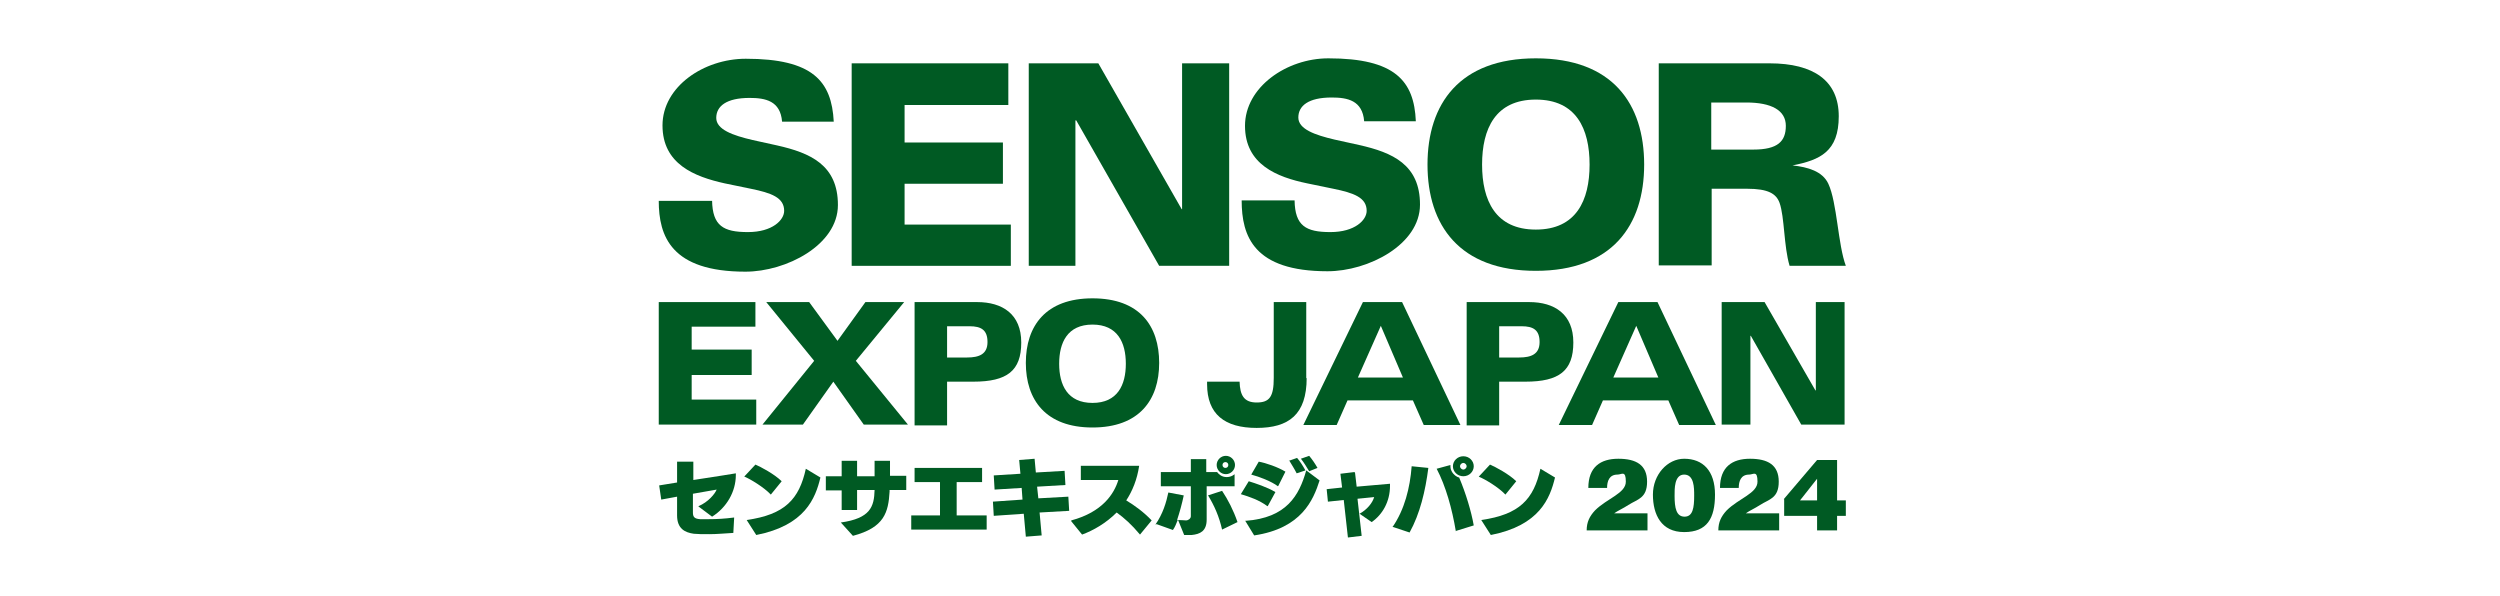 <?xml version="1.0" encoding="UTF-8"?>
<svg id="_レイヤー_1" data-name="レイヤー 1" xmlns="http://www.w3.org/2000/svg" version="1.1" viewBox="0 0 600 143">
  <defs>
    <style>
      .cls-1 {
        fill: #005a23;
        stroke-width: 0px;
      }
    </style>
  </defs>
  <g>
    <path class="cls-1" d="M167.6,121.5c2.4-1,4-3,4.4-4l-5.7,1v4.5c0,1.1.4,1.5,1.7,1.6.7,0,1.4,0,2.2,0,1.8,0,3.7-.1,6-.4l-.2,3.7c-1.9.1-3.9.3-5.7.3s-2.8,0-3.8-.1c-2.1-.3-4-1.2-4-4.4h0v-4.5l-3.8.7-.5-3.4,4.3-.7v-5h3.9v4.4c4.8-.7,10.1-1.6,10.2-1.6v.4c0,4-2.2,7.8-5.7,10l-3.2-2.4h0Z"/>
    <path class="cls-1" d="M178.6,114.4l2.7-2.9c1.2.5,4.6,2.3,6.3,4l-2.6,3.2c-1.7-1.8-4.9-3.7-6.3-4.3h0ZM179.2,124.8c9.2-1.3,12.6-5,14.2-12.3l3.5,2.1c-1.2,5-3.7,11.5-15.4,13.8,0,0-2.3-3.6-2.3-3.6Z"/>
    <path class="cls-1" d="M202,117.7h-3.8v-3.4h3.8v-3.7h3.7v3.7h4.2v-3.7h3.7v3.6h3.9v3.4h-4v.4c-.3,4.9-1.2,8.6-8.8,10.6l-2.9-3.2c7.1-1,8-3.8,8.1-7.8h-4.2v4.8h-3.7v-4.8h0Z"/>
    <path class="cls-1" d="M218.6,123.7h7v-8h-6.1v-3.4h16.2v3.4h-6.1v8h7.2v3.4h-18.1v-3.4Z"/>
    <path class="cls-1" d="M238.2,120.4l7.2-.5-.2-2.8-6.5.4-.2-3.4,6.4-.4-.3-3.3,3.7-.3.3,3.3,6.9-.4.2,3.4-6.8.4.3,2.8,7.2-.4.2,3.4-7.1.4.5,5.5-3.8.3-.5-5.5-7.2.5-.2-3.4Z"/>
    <path class="cls-1" d="M257.1,124.9c7.5-2,10.3-6.4,11.3-9.7h-9c0,0,0-3.4,0-3.4h14c-.5,3.3-1.6,6-3.1,8.3,2,1.2,4.2,2.8,6.1,4.8l-2.8,3.4c-2-2.4-3.8-4-5.6-5.3-2.6,2.6-5.6,4.3-8.3,5.3l-2.6-3.2h0Z"/>
    <path class="cls-1" d="M277.3,125.9c1.8-2.6,2.6-5.3,3.1-7.7l3.7.7c-.4,1.9-1,4.1-1.6,5.9,1,0,1.8.1,2.2.1s1.1-.4,1.1-1v-7.2h-7.2v-3.4h7.2v-3.1h3.7v3.1h2.6c.4.5,1.1,1.2,2.3,1.2s1.9-.7,1.9-.7v2.9h-6.7v8h0c0,2.8-1.6,3.5-3.6,3.7-.5,0-1.1,0-1.8,0l-1.5-3.7c-.4,1-.7,1.8-1.2,2.5l-3.9-1.4h0ZM289.9,118.9l3.4-1.1c1.4,2.1,2.7,4.6,3.7,7.5l-3.7,1.8c-.7-3.1-1.8-5.6-3.3-8.1h0ZM296.4,111.6c0,1.2-1,2.2-2.2,2.2s-2.2-1-2.2-2.2,1-2.2,2.2-2.2,2.2,1,2.2,2.2ZM294.8,111.6c0-.4-.3-.7-.7-.7s-.7.3-.7.7.3.7.7.7.7-.3.7-.7Z"/>
    <path class="cls-1" d="M304.2,121.5c-2-1.5-4.4-2.3-6.4-2.9l1.9-3.1c1.6.5,4.4,1.4,6.4,2.6l-1.8,3.3h0ZM298.9,125c9.9-.7,12.9-6.1,14.6-12.1l3.2,2.4c-1.5,4.7-4.3,11.5-15.7,13.2l-2.2-3.6h0ZM306.7,116.7c-1.6-1.2-4.5-2.3-6.4-2.8l1.8-3.1c1.7.3,4.6,1.3,6.4,2.4l-1.7,3.4h0ZM309.3,110.6l2-.7c.7.8,1.4,1.9,2,3l-2.1.7c-.5-1-1.2-2.1-1.8-3.1h0ZM312.2,110.1l2-.7c.7.8,1.5,2,2,2.9l-2,.8c-.6-1-1.2-2-1.9-2.9h0Z"/>
    <path class="cls-1" d="M325.2,113.4l.4,3.4,8-.7v.5c0,3.8-1.8,6.9-4.4,8.7l-2.9-2c1.8-1,3.1-2.6,3.5-4l-4,.4,1,8.9-3.3.4-1-9-3.8.4-.3-3,3.7-.4-.4-3.3,3.3-.4h0Z"/>
    <path class="cls-1" d="M334.2,126.5c2.9-4.2,4.2-9.4,4.6-14.6l4,.4c-.7,5.5-2,11-4.5,15.5l-4.2-1.4h0ZM349.4,127.5c-.9-5.4-2.4-10.8-4.6-15l3.3-.9c0,.5,0,1,.3,1.5.4.8,1.2,1.4,1.8,1.5,1.6,3.8,2.9,8.1,3.5,11.5l-4.2,1.3h0ZM351.2,114.3c-1.4,0-2.5-1.1-2.5-2.4s1.1-2.4,2.5-2.4,2.5,1.1,2.5,2.4-1.1,2.4-2.5,2.4ZM351.2,111.1c-.4,0-.8.4-.8.8s.4.8.8.8.8-.4.8-.8-.4-.8-.8-.8Z"/>
    <path class="cls-1" d="M354.9,114.4l2.7-2.9c1.2.5,4.6,2.3,6.3,4l-2.6,3.2c-1.7-1.8-4.9-3.7-6.4-4.3h0ZM355.5,124.8c9.2-1.3,12.6-5,14.2-12.3l3.5,2.1c-1.2,5-3.7,11.5-15.4,13.8l-2.3-3.6h0Z"/>
    <path class="cls-1" d="M380.8,127.3c0-2,.7-3.4,2-4.8,2.9-2.9,7.4-4.1,7.4-6.9s-1-1.7-2-1.7c-2,0-2.5,1.6-2.5,3.2h-4.5c0-5,2.9-7,7.2-7s6.9,1.5,6.9,5.5-2.3,4.2-4.5,5.6c-1.2.8-2.6,1.4-3.4,2h8v4.1h-14.5Z"/>
    <path class="cls-1" d="M404.2,110.1c4.5,0,7.4,2.9,7.4,8.6s-1.9,9-7.4,9-7.5-4.2-7.5-9,3.5-8.6,7.5-8.6ZM406.6,118.9c0-1.8,0-5-2.4-5s-2.3,3.5-2.3,5.1c0,2.9.4,5,2.4,5s2.3-2.2,2.3-5h0Z"/>
    <path class="cls-1" d="M412.4,127.3c0-2,.7-3.4,2-4.8,2.9-2.9,7.4-4.1,7.4-6.9s-1-1.7-2-1.7c-2,0-2.5,1.6-2.5,3.2h-4.5c0-5,2.9-7,7.2-7s6.9,1.5,6.9,5.5-2.3,4.2-4.5,5.6c-1.2.8-2.6,1.4-3.4,2h8v4.1h-14.5Z"/>
    <path class="cls-1" d="M428.1,119.8l8-9.4h4.8v9.7h2.1v3.7h-2.1v3.5h-4.8v-3.5h-7.9v-4h0ZM432,120.1h4.1v-5.2l-4.1,5.2Z"/>
  </g>
  <path class="cls-1" d="M170.9,48.1c.1,6.1,2.7,7.6,8.6,7.6s8.7-2.9,8.7-5.1c0-3.2-3.1-4.3-8-5.3l-6.3-1.3c-7.2-1.6-14.9-4.6-14.9-13.9s9.9-16,20-16c16.1,0,20.6,5.4,21.1,15.1h-12.4c-.4-5-4-5.7-7.8-5.7-5.6,0-8,2-8,4.8s4,4.2,8.7,5.3l5.9,1.3c8,1.8,14.6,4.7,14.6,14.3s-12.4,16-22.2,16c-17.8,0-20.8-8.5-20.8-17h12.8Z"/>
  <polygon class="cls-1" points="204.4 15.2 242 15.2 242 25.2 217.1 25.2 217.1 34.2 240.7 34.2 240.7 44.1 217.1 44.1 217.1 53.9 242.6 53.9 242.6 63.8 204.4 63.8 204.4 15.2"/>
  <polygon class="cls-1" points="246.9 15.2 263.6 15.2 283.6 50.2 283.7 50.2 283.7 15.2 295 15.2 295 63.8 278.2 63.8 258.3 28.9 258.1 28.9 258.1 63.8 246.9 63.8 246.9 15.2"/>
  <g>
    <path class="cls-1" d="M310.7,48.1c.1,6.1,2.7,7.6,8.6,7.6s8.7-2.9,8.7-5.1c0-3.2-3.1-4.3-8-5.3l-6.3-1.3c-7.2-1.5-14.9-4.5-14.9-13.8s10-16.2,20-16.2c16,0,20.6,5.4,21,15.1h-12.4c-.4-5-4-5.7-7.8-5.7-5.6,0-8,2-8,4.8s4,4.2,8.7,5.3l5.9,1.3c8,1.8,14.6,4.7,14.6,14.3s-12.4,16-22.2,16c-17.7,0-20.6-8.4-20.6-17h12.7,0Z"/>
    <path class="cls-1" d="M368.6,55.1c9.7,0,12.9-7,12.9-15.6s-3.2-15.6-12.9-15.6-12.9,7-12.9,15.6,3.2,15.6,12.9,15.6M368.6,14c18.4,0,26,10.9,26,25.5s-7.7,25.5-26,25.5-26-10.9-26-25.5,7.7-25.5,26-25.5"/>
    <path class="cls-1" d="M410.6,35.9h10.2c5.9,0,7.8-2,7.8-5.7s-3.4-5.6-9.5-5.6h-8.4v11.3ZM397.9,15.2h26.8c10.6,0,16.6,4.2,16.6,12.7s-4.5,10.5-11.1,11.8h0c3.7.4,7.2,1.4,8.6,4.4,2.1,4.5,2.3,14.6,4.2,19.7h-13.5c-1.4-4.7-1.2-11.7-2.4-15.1-.8-2.2-2.7-3.4-7.8-3.4h-8.5v18.4h-12.7V15.2h0Z"/>
  </g>
  <polygon class="cls-1" points="158.1 72.5 158.1 101.9 181.5 101.9 181.5 95.9 166 95.9 166 90 180.4 90 180.4 83.9 166 83.9 166 78.4 181.3 78.4 181.3 72.5 158.1 72.5"/>
  <polygon class="cls-1" points="195.4 86.6 183.9 72.5 194.2 72.5 201 81.8 207.7 72.5 217 72.5 205.4 86.6 217.9 101.9 207.3 101.9 200 91.6 192.7 101.9 183 101.9 195.4 86.6"/>
  <g>
    <path class="cls-1" d="M227.3,85.8h4.8c2.9,0,4.9-.8,4.9-3.7s-1.5-3.8-4.3-3.8h-5.4v7.6h0ZM219.5,72.5h15c6.1,0,10.6,2.9,10.6,9.7s-3.4,9.4-11.5,9.4h-6.3v10.5h-7.8s0-29.5,0-29.5Z"/>
    <path class="cls-1" d="M262.2,96.7c6,0,8-4.3,8-9.4s-2-9.4-8-9.4-8,4.3-8,9.4,2,9.4,8,9.4M262.2,71.6c11.3,0,16,6.6,16,15.5s-4.8,15.5-16,15.5-16-6.6-16-15.5,4.8-15.5,16-15.5"/>
    <path class="cls-1" d="M313.6,90.7c0,8.8-4.3,12-12,12s-11.9-3.3-11.9-10.5v-.6h7.8c.1,3.2,1,5,4.1,5s4.1-1.4,4.1-5.9v-18.2h7.8v18.3h0Z"/>
  </g>
  <path class="cls-1" d="M331.4,78.2l-5.5,12.4h10.8l-5.3-12.4ZM327.1,72.5h9.4l14,29.5h-8.8l-2.6-5.9h-15.7l-2.6,5.9h-8l14.3-29.5h0Z"/>
  <path class="cls-1" d="M359.8,85.8h4.8c2.9,0,4.9-.8,4.9-3.7s-1.5-3.8-4.3-3.8h-5.4v7.6h0ZM352,72.5h15c6.1,0,10.6,2.9,10.6,9.7s-3.4,9.4-11.5,9.4h-6.3v10.5h-7.8v-29.5h0Z"/>
  <path class="cls-1" d="M392.7,78.2l-5.5,12.4h10.8l-5.3-12.4ZM388.4,72.5h9.4l14,29.5h-8.8l-2.6-5.9h-15.7l-2.6,5.9h-8l14.3-29.5h0Z"/>
  <polygon class="cls-1" points="413.2 72.5 423.5 72.5 435.7 93.7 435.8 93.7 435.8 72.5 442.7 72.5 442.7 101.9 432.3 101.9 420.2 80.6 420.1 80.6 420.1 101.9 413.2 101.9 413.2 72.5"/>
</svg>